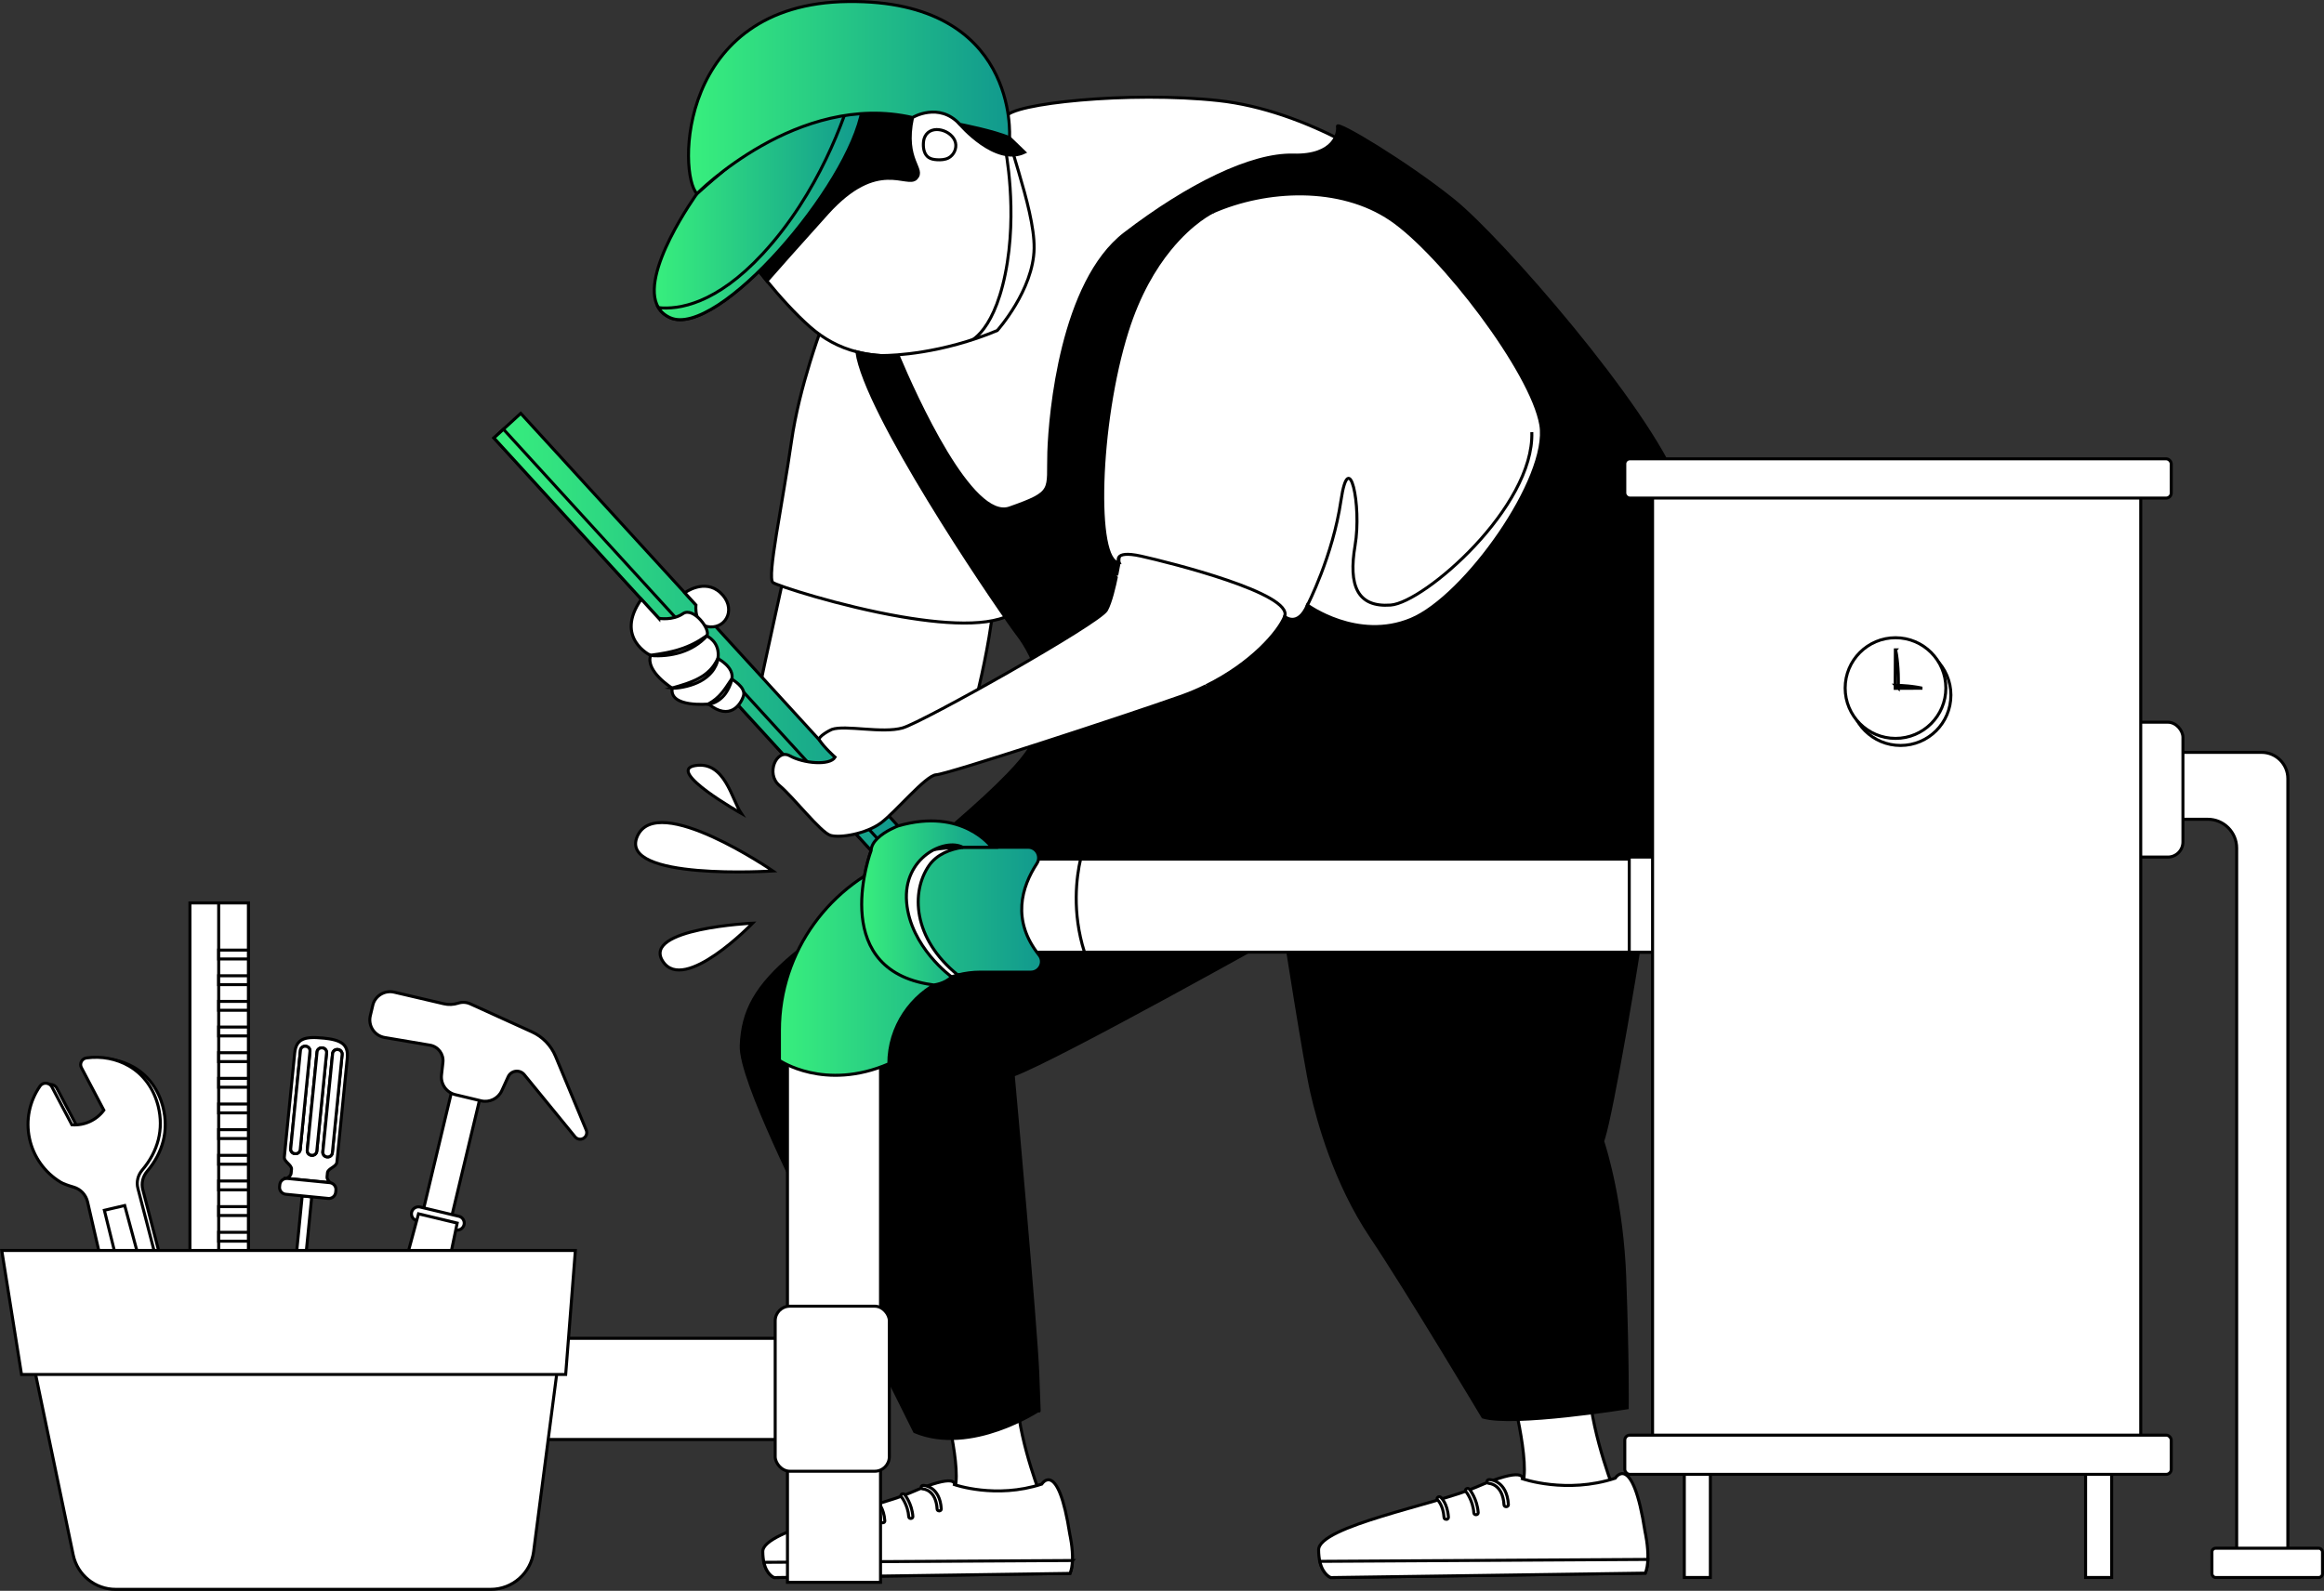 <?xml version="1.0" encoding="UTF-8"?>
<svg xmlns="http://www.w3.org/2000/svg" xmlns:xlink="http://www.w3.org/1999/xlink" id="Layer_2" viewBox="0 0 773.14 529.39">
  <rect x="0" y="0" width="773.14" height="529.39" fill="#333333" stroke="none"/>
  <defs>
    <style>.cls-1{fill:url(#New_Gradient_Swatch_2);}.cls-1,.cls-2,.cls-3,.cls-4,.cls-5,.cls-6,.cls-7,.cls-8,.cls-9{stroke:#000;stroke-miterlimit:10;}.cls-3{fill:#fff;}.cls-4{fill:url(#New_Gradient_Swatch_2-4);}.cls-5{fill:url(#New_Gradient_Swatch_2-3);}.cls-6{fill:url(#New_Gradient_Swatch_2-2);}.cls-7{fill:url(#New_Gradient_Swatch_2-7);}.cls-8{fill:url(#New_Gradient_Swatch_2-6);}.cls-9{fill:url(#New_Gradient_Swatch_2-5);}</style>
    <linearGradient id="New_Gradient_Swatch_2" x1="164.31" y1="210.31" x2="298.75" y2="210.31" gradientUnits="userSpaceOnUse">
      <stop offset="0" stop-color="#38ef7d"></stop>
      <stop offset="1" stop-color="#11998e"></stop>
    </linearGradient>
    <linearGradient id="New_Gradient_Swatch_2-2" y1="235.12" x2="308.29" y2="235.12" xlink:href="#New_Gradient_Swatch_2"></linearGradient>
    <linearGradient id="New_Gradient_Swatch_2-3" x1="217.65" y1="67.97" x2="287.05" y2="67.97" xlink:href="#New_Gradient_Swatch_2"></linearGradient>
    <linearGradient id="New_Gradient_Swatch_2-4" x1="219.05" y1="67.99" x2="287.05" y2="67.99" xlink:href="#New_Gradient_Swatch_2"></linearGradient>
    <linearGradient id="New_Gradient_Swatch_2-5" x1="229.05" y1="32.47" x2="335.87" y2="32.47" xlink:href="#New_Gradient_Swatch_2"></linearGradient>
    <linearGradient id="New_Gradient_Swatch_2-6" x1="259.3" y1="319.89" x2="346.45" y2="319.89" xlink:href="#New_Gradient_Swatch_2"></linearGradient>
    <linearGradient id="New_Gradient_Swatch_2-7" x1="286.67" y1="300.48" x2="329.93" y2="300.48" xlink:href="#New_Gradient_Swatch_2"></linearGradient>
  </defs>
  <g id="Layer_1-2">
    <g>
      <g>
        <g>
          <path class="cls-3" d="M502.18,460.32s7.55,27.75,4,34.33c-3.55,6.58,17.78,13.57,23.43,8.82s7.93-5.97,7.93-5.97c0,0-7.82-19.26-8.86-35.01-1.04-15.75-26.5-2.16-26.5-2.16Z"></path>
          <g>
            <path class="cls-3" d="M548.2,518.95c-.06,1.65-.3,3.26-.84,4.55l-104.61,1.48s-2.65-.85-3.68-5.4c-.24-1.06-.39-2.31-.4-3.8-.05-7.91,39.22-15.15,52.19-20.8,16.76-7.3,15.59-2.89,15.59-2.89,0,0,14.65,5.16,30.89-.18,0,0,5.75-9.26,9.94,17.88,0,0,1.09,4.74,.92,9.15Z"></path>
            <path class="cls-3" d="M548.2,518.95c-.06,1.65-.3,3.26-.84,4.55l-104.61,1.48s-2.65-.85-3.68-5.4l109.13-.64Z"></path>
            <path class="cls-3" d="M491.04,504.06c-.39,0-.71-.26-.73-.6-.28-4.2-2.62-7.1-2.65-7.13-.23-.29-.16-.68,.17-.89s.79-.14,1.02,.15c.11,.13,2.61,3.24,2.91,7.8,.02,.35-.28,.65-.69,.67-.01,0-.03,0-.04,0Z"></path>
            <path class="cls-3" d="M481.13,505.6c-.39,0-.71-.26-.73-.6-.27-4.09-2.11-5.83-2.13-5.84-.28-.25-.27-.65,.03-.9,.29-.24,.75-.24,1.03,.01,.09,.08,2.23,2.04,2.53,6.65,.02,.35-.28,.65-.69,.67-.01,0-.03,0-.04,0Z"></path>
            <path class="cls-3" d="M501.08,501.39c-.39,0-.71-.26-.73-.6-.41-6.92-4.91-7.14-4.96-7.15-.4-.01-.72-.31-.7-.66,.02-.35,.36-.62,.76-.61,.24,0,5.89,.28,6.36,8.35,.02,.35-.29,.65-.69,.67-.01,0-.02,0-.03,0Z"></path>
          </g>
        </g>
        <g>
          <path class="cls-3" d="M313.48,464.16s7.1,26.1,3.76,32.29c-3.34,6.19,16.72,12.76,22.04,8.3,5.31-4.47,7.46-5.62,7.46-5.62,0,0-7.36-18.12-8.34-32.93-.98-14.82-24.92-2.04-24.92-2.04Z"></path>
          <g>
            <path class="cls-3" d="M356.77,519.31c-.06,1.56-.28,3.07-.79,4.28l-98.39,1.39s-2.5-.8-3.46-5.08c-.22-.99-.36-2.17-.37-3.57-.04-7.44,36.89-14.25,49.09-19.57,15.77-6.87,14.66-2.72,14.66-2.72,0,0,13.78,4.85,29.06-.17,0,0,5.41-8.71,9.35,16.82,0,0,1.03,4.46,.87,8.61Z"></path>
            <path class="cls-3" d="M356.77,519.31c-.06,1.56-.28,3.07-.79,4.28l-98.39,1.39s-2.5-.8-3.46-5.08l102.65-.6Z"></path>
            <path class="cls-3" d="M303.01,505.31c-.36,0-.67-.24-.69-.56-.26-3.95-2.47-6.68-2.49-6.71-.22-.27-.15-.64,.16-.83s.74-.13,.96,.14c.1,.12,2.46,3.05,2.74,7.33,.02,.33-.27,.61-.65,.63-.01,0-.02,0-.04,0Z"></path>
            <path class="cls-3" d="M293.68,506.75c-.36,0-.67-.24-.69-.56-.26-3.85-1.98-5.48-2-5.5-.26-.24-.25-.62,.02-.84,.27-.23,.7-.22,.97,.01,.09,.08,2.09,1.92,2.38,6.26,.02,.33-.27,.61-.65,.63-.01,0-.02,0-.04,0Z"></path>
            <path class="cls-3" d="M312.45,502.79c-.37,0-.67-.25-.69-.57-.38-6.51-4.62-6.72-4.66-6.72-.38-.01-.68-.29-.66-.62,.01-.33,.34-.58,.71-.58,.23,0,5.54,.26,5.99,7.85,.02,.33-.27,.61-.65,.63-.01,0-.02,0-.03,0Z"></path>
          </g>
        </g>
        <path class="cls-3" d="M323.17,238.69c-.43,1.3-21.03,15.36-34.01,20.68-6.06-.77-11.94-1.87-17.25-3.16-4.7-3.98-9.76-9.61-13.55-14.59-3.7-4.86-6.2-9.1-6-10.59,.3-2.31,3.17-15.45,5.65-26.72,1.95-8.9,3.66-16.65,3.66-17.01,0,0,64.23-10.39,68.27,0,4.03,10.39-6.22,49.75-6.77,51.39Z"></path>
        <path class="cls-3" d="M338.75,202.59c-6.05,6.17-22.35,5.48-38.81,2.66-20.7-3.55-41.65-10.48-42.8-11.39-2.07-1.64,3.16-25.97,6.17-47.01,1.3-9.09,3.76-18.47,6.13-26.21,3.13-10.19,6.11-17.52,6.11-17.52,0,0,30.39-3.83,41.06-1.64,10.66,2.18,35.81,87.2,22.14,101.12Z"></path>
        <polygon class="cls-1" points="298.75 274.88 298.74 274.88 292.93 280.19 292.93 280.19 289.81 283.05 164.31 145.74 167.48 142.83 173.24 137.56 298.75 274.88"></polygon>
        <path class="cls-6" d="M308.29,327.41c-32.87-6.06-18.48-44.36-18.48-44.36l-125.5-137.31,3.18-2.9,124.41,136.22,1.04,1.14h0c-.11,.44-9.95,38.06,15.36,47.21Z"></path>
        <path class="cls-3" d="M227.81,197.26s6.6-4.9,11.87,0c5.27,4.9,2.22,11.61-3.38,11.37-5.6-.24-4.77-7.3-4.77-7.3l-3.72-4.07Z"></path>
        <path class="cls-3" d="M219.17,205.76s4.58,.84,8.05-1.56c3.47-2.4,9.43,5.51,7.89,7.43,0,0,4.57,1.92,3.73,7.55,0,0,5.52,2.79,4.62,6.85,0,0,4.73,2.62,3.89,5.49s-4.55,8.51-11.62,2.76c0,0-13.18,1.32-12.1-5.27,0,0-8.99-5.63-7.19-10.9,0,0-12.17-5.78-3.09-18.7l5.82,6.37Z"></path>
        <path class="cls-3" d="M216.44,218.04c1.72-.22,3.38-.48,5.01-.79,.81-.18,1.62-.32,2.42-.54,.8-.19,1.59-.4,2.36-.67,.78-.24,1.55-.51,2.3-.83,.76-.29,1.5-.65,2.23-1.01,1.47-.73,2.86-1.63,4.3-2.61l.08,.07c-1.16,1.25-2.48,2.37-3.94,3.26-1.45,.91-3.02,1.61-4.65,2.14-1.63,.52-3.32,.85-5.02,1.03-1.7,.17-3.41,.22-5.12,.05v-.11Z"></path>
        <path class="cls-3" d="M223.62,228.95c1.59-.45,3.13-.9,4.62-1.41,.74-.28,1.48-.52,2.19-.84,.71-.3,1.42-.61,2.08-.99,1.35-.71,2.57-1.6,3.63-2.67l.39-.41c.12-.15,.24-.29,.37-.44,.13-.14,.24-.3,.36-.45,.11-.16,.24-.31,.34-.47,.46-.64,.8-1.35,1.2-2.09l.11,.02c-.19,.79-.42,1.58-.78,2.32-.36,.73-.78,1.44-1.31,2.07-.52,.63-1.1,1.21-1.74,1.72-.64,.51-1.33,.96-2.04,1.35-1.44,.77-2.99,1.33-4.57,1.72-1.58,.39-3.2,.64-4.83,.68v-.11Z"></path>
        <path class="cls-3" d="M235.72,234.22c.92-.5,1.69-1.03,2.4-1.62,.71-.58,1.33-1.22,1.92-1.9l.43-.52c.15-.17,.27-.37,.41-.55,.3-.35,.53-.76,.82-1.14,.15-.19,.25-.4,.4-.6l.42-.61c.27-.42,.53-.85,.88-1.26l.1,.03-.44,1.44-.29,.7c-.1,.23-.18,.47-.3,.69-.24,.44-.44,.9-.73,1.32-.14,.21-.26,.43-.42,.63l-.47,.59c-.66,.76-1.43,1.43-2.3,1.94-.87,.51-1.82,.89-2.84,.99v-.11Z"></path>
        <path class="cls-3" d="M321.55,34.62c-1.95-.52-15.32-1.7-28.85-.87-8.36,.51-16.78,1.79-22.63,4.47-3.48,1.59-6.05,3.69-7.14,6.41-.13,.32-.26,.64-.39,.96-6.02,14.64-16.97,34.78-16.97,34.78-.35,0,3.78,6.05,9.57,13.13,4.25,5.19,9.4,10.94,14.33,15.27,4.52,3.97,9.6,6.79,15.59,8.32,4.11,1.05,8.65,1.49,13.74,1.27,6.58-.29,14.08-1.68,22.75-4.29,25.12-7.56,34.52-26.76,35.34-38.81,.82-12.05-31.46-39.63-35.34-40.65Z"></path>
        <path class="cls-3" d="M321.55,114.08s8.58-1.84,12.87-22.88,0-41.87,0-41.87c0,0,9.8-2.66,12.46,0,2.66,2.66-1.04,56.99-6.04,59.44-4.99,2.45-19.29,5.31-19.29,5.31Z"></path>
        <path class="cls-3" d="M519.69,153.91c-7.76,35.54-30.64,67.41-48.2,68.22-17.57,.82-105.61-12.87-125.22-27.37-9.07-6.71-21.17-23.58-31.55-39.77-6.13-9.57-11.66-18.89-15.61-25.74-3.82-6.62-6.17-10.93-6.17-10.93,0,0,.25,0,.72,0,3.52-.02,19.55-.59,38.11-8.33,0,0,12.05-13.47,12.26-27.36,.2-13.89-10.76-39.22-9.36-43.71,1.39-4.49,41.23-8.65,70.64-5.45,29.41,3.2,57.81,22,67.81,30.98,10.01,8.99,54.34,53.93,46.57,89.47Z"></path>
        <path class="cls-2" d="M304.8,59.34c-3.07,3.27-12.68-7.16-29.62,11.64-10.56,11.72-16.82,18.83-20.05,22.52-5.79-7.08-9.92-13.13-9.57-13.13,0,0,10.95-20.14,16.97-34.78,2.65-2.81,5.24-5.31,7.53-7.37,3.17-2.86,5.77-4.89,7.16-5.75,3.74-2.32,10-.86,15.48,1.28,5.89,2.29,10.87,5.37,10.87,5.37-3.06,14.5,4.29,16.95,1.23,20.22Z"></path>
        <path class="cls-2" d="M319.3,41.36s11.83,13.92,21.54,9.31l-5.01-4.83s-6.32-13.67-8.36-13.37-8.17,8.89-8.17,8.89Z"></path>
        <path class="cls-2" d="M540.52,425.38c1.02,27.58,.82,43.1,.82,43.1,0,0-37.99,6.13-48,3.07,0,0-25.13-42.08-37.18-60.05-12.05-17.98-17.57-38.4-19.81-48.21-2.25-9.8-8.99-53.31-8.99-53.31,0,0-75.37,42.28-90.28,47.8,0,0,0,.02,0,.07,.25,2.79,7.56,83.61,8.16,99.08,.61,15.73,.44,12.31,.44,12.31,0,0-22.55,15.06-41.39,7.18,0,0-24.41-48.79-30.54-62.06-6.12-13.28-27.57-54.95-27.16-66.39,.41-11.44,4.9-19.81,17.36-30.23,10.53-8.81,53.18-41.11,71.42-60.02,3.34-3.46,5.86-6.47,7.22-8.81,8.79-15.12,1.43-30.64-4.08-37.79-.27-.35-.66-.88-1.15-1.56-8.68-12-49.44-72.27-52.3-92.45,4.11,1.05,8.65,1.49,13.74,1.27,5.77,13.67,24.45,55.1,37.07,50.66,15.09-5.31,12.64-5.72,13.05-18.59,.41-12.87,4.29-56.58,25.33-72.72,21.04-16.13,42.08-26.49,55.97-26.12,13.89,.38,15.12-7.67,14.71-9.57-.41-1.9,22.88,11.99,38.61,24.65,15.73,12.66,64.75,68.84,74.76,94.98,10.01,26.15-19.81,201-24.71,216.72-.15,.49-.29,.94-.43,1.37,1.07,3.27,6.45,20.8,7.37,45.61Z"></path>
        <path class="cls-5" d="M286.82,36.46c-4.29,25.53-48.2,76.4-63.93,69.24-1.75-.8-3.01-1.93-3.84-3.31-6.68-11.02,12.83-37.95,12.83-37.95,0,0,40.06-36.19,51.9-34.85,2.56,.29,3.8,2.33,3.04,6.87Z"></path>
        <path class="cls-4" d="M286.82,36.46c-4.29,25.53-48.2,76.4-63.93,69.24-1.75-.8-3.01-1.93-3.84-3.31,6.68,.69,19.16-1.14,34.69-17.93,18.75-20.27,27.34-45.47,30.05-54.87,2.56,.29,3.8,2.33,3.04,6.87Z"></path>
        <path class="cls-9" d="M231.88,64.44s33.5-34.11,71.7-25.33c0,0,8.78-5.31,15.73,2.25,0,0,11.41,2.21,16.53,4.48,0,0,3.32-45.94-53.67-45.33-56.99,.61-56.62,57.81-50.29,63.93Z"></path>
        <path class="cls-3" d="M427.37,205.15c-2.03,5.11-11.01,15.6-26.09,23.02h0c-2.68,1.33-5.56,2.55-8.62,3.63-20.3,7.15-77.7,25.9-81.18,26.02-3.48,.12-13.72,12.64-18.54,16.12-4.82,3.48-13.35,5.02-16.64,4.06-3.29-.97-12.37-12.76-17.01-16.62-4.64-3.87-.97-12.37,3.48-9.86,4.45,2.51,13.31,3.35,15.04,.45,0,0-3.61-3.18-5.21-5.7-.69-1.09,3.61-3.35,4.11-3.53,4.53-1.59,16.79,1.43,23.55-.5,6.77-1.93,65.53-34.98,67.84-39.24,1.41-2.57,2.64-7.81,3.4-11.54,.49-2.43,.78-4.23,.78-4.23-1.82-15.19,53.55-8.98,53.55-8.98,0,0,3.93,20.88,1.54,26.89Z"></path>
        <path class="cls-3" d="M371.5,191.46c.49-2.43,.78-4.23,.78-4.23-1.82-15.19,53.55-8.98,53.55-8.98,0,0,3.93,20.88,1.54,26.89-2.03,5.11-11.01,15.6-26.09,23.02"></path>
        <path class="cls-3" d="M469.44,206.1c-17.91,7.46-34.47-4.75-34.47-4.75-3.26,7.6-7.6,3.8-7.6,3.8,2.99-7.6-37.99-17.91-47.76-20.08-9.77-2.17-7.33,2.17-7.33,2.17-8.14,0-7.06-46.14,2.71-77.08,3.88-12.28,9.16-21.06,14.13-27.17h0c7.54-9.29,14.34-12.45,14.34-12.45,17.88-7.87,42.37-8.95,59.2,2.44,16.83,11.4,46.95,50.76,49.94,68.4,2.98,17.64-25.24,57.27-43.16,64.73Z"></path>
        <path class="cls-3" d="M403.46,70.53c17.88-7.87,42.37-8.95,59.2,2.44,16.83,11.4,46.95,50.76,49.94,68.4,2.98,17.64-25.24,57.27-43.16,64.73-17.91,7.46-34.47-4.75-34.47-4.75,0,0,8.42-16.28,11.13-34.74,2.71-18.46,6.96,1.63,4.7,14.93-2.26,13.3,.73,20.63,11.85,19.81,11.13-.82,47.77-32.57,46.95-57.54"></path>
        <path class="cls-3" d="M307.67,45.52c-.35,.74-.47,1.58-.49,2.4-.05,1.67,.37,3.54,1.75,4.48,.81,.55,1.82,.7,2.8,.76,1.28,.07,2.62,0,3.77-.58,1.81-.92,2.85-3.16,2.37-5.13-.99-4.07-8.09-6.35-10.2-1.93Z"></path>
      </g>
      <g>
        <path class="cls-3" d="M54.35,487.02c-2.68-1.63-4.57-4.2-5.32-7.26l-18.26-79.37c-.55-2.37-2.33-4.27-4.67-4.94-2.11-.62-3.5-1.14-4.35-1.66-5.26-3.19-9.01-8.47-10.3-14.49-1.3-6.1-.06-12.3,3.5-17.45,.44-.64,1.17-1,1.95-.97,.79,.03,1.61,.49,1.98,1.2l6.67,12.65c4.19,.29,8.15-1.54,10.63-4.85l-7.45-14.14c-.35-.65-.35-1.42-.01-2.08,.34-.65,.97-1.1,1.7-1.19,5.03-.67,9.94,.27,14.19,2.72,4.78,2.79,8.22,7.53,9.67,13.42,1.85,7.56,0,14.88-5.35,21.2-1.44,1.7-1.97,3.96-1.42,6.07l20.53,79.19c.74,3.03,.24,6.28-1.37,8.92-2.57,4.23-8.09,5.58-12.32,3.02Z"></path>
        <path class="cls-3" d="M52.72,486.6c-2.68-1.63-4.57-4.2-5.32-7.26l-18.26-79.37c-.55-2.37-2.33-4.27-4.67-4.94-2.11-.62-3.5-1.14-4.35-1.66-5.26-3.19-9.01-8.47-10.3-14.49-1.3-6.1-.06-12.3,3.5-17.45,.44-.64,1.17-1,1.95-.97,.79,.03,1.61,.49,1.98,1.2l6.67,12.65c4.19,.29,8.15-1.54,10.63-4.85l-7.45-14.14c-.35-.65-.35-1.42-.01-2.08,.34-.65,.97-1.1,1.7-1.19,5.03-.67,9.94,.27,14.19,2.72,4.78,2.79,8.22,7.53,9.67,13.42,1.85,7.56,0,14.88-5.35,21.2-1.44,1.7-1.97,3.96-1.42,6.07l20.53,79.19c.74,3.03,.24,6.28-1.37,8.92-2.57,4.23-8.09,5.58-12.32,3.02Z"></path>
        <polygon class="cls-3" points="41.49 401.17 57.4 460.2 49.37 462.01 34.72 402.75 41.49 401.17"></polygon>
      </g>
      <g>
        <rect class="cls-3" x="167.37" y="445.36" width="106.26" height="33.67" rx="2.94" ry="2.94"></rect>
        <path class="cls-3" d="M744.1,250.37h-24.88v22.26h15.27c5.3,0,9.6,4.3,9.6,9.6v237.85h17.02V259.1c0-4.82-3.91-8.73-8.73-8.73h-8.29Z"></path>
        <rect class="cls-3" x="686.93" y="240.33" width="39.28" height="44.88" rx="5.02" ry="5.02"></rect>
        <rect class="cls-3" x="261.97" y="326.93" width="30.96" height="199.63"></rect>
        <rect class="cls-3" x="335.37" y="285.9" width="222.16" height="30.96"></rect>
        <path class="cls-3" d="M360.77,316.86h-25.4v-30.96h24.1c-1.34,5.85-2.93,17.6,1.3,30.96Z"></path>
        <path class="cls-8" d="M345.7,317.87c1.82,2.27,.16,5.63-2.74,5.63h-16.77c-2.6,0-5.12,.33-7.53,.95-1.75,.45-3.44,1.05-5.06,1.79-10.54,4.82-17.91,15.47-17.91,27.76-21.4,9.24-36.39-1.13-36.39-1.13v-9.92c0-26.46,17.08-49.13,40.76-57.53,6.34-2.25,13.16-3.47,20.25-3.47h21.73c2.78,0,4.42,3.09,2.9,5.42-5.05,7.73-8.52,18.9,.76,30.5Z"></path>
        <rect class="cls-3" x="257.89" y="434.67" width="37.97" height="54.92" rx="4.85" ry="4.85"></rect>
        <rect class="cls-3" x="542.01" y="285.21" width="15.52" height="31.65"></rect>
        <rect class="cls-3" x="549.77" y="159.76" width="162.4" height="324.35"></rect>
        <rect class="cls-3" x="693.83" y="487.33" width="8.67" height="37.62"></rect>
        <rect class="cls-3" x="560.33" y="487.33" width="8.67" height="37.62"></rect>
        <rect class="cls-3" x="540.53" y="152.69" width="181.79" height="13.05" rx="1.67" ry="1.67"></rect>
        <rect class="cls-3" x="540.53" y="477.58" width="181.79" height="13.05" rx="1.67" ry="1.67"></rect>
        <rect class="cls-3" x="735.85" y="515.21" width="36.79" height="9.74" rx="1.24" ry="1.24"></rect>
        <path class="cls-3" d="M318.65,324.45c-1.75,.45-3.44,1.05-5.06,1.79-3.96-2.79-8.56-7.09-11.28-10.82-4.18-5.74-8.81-22.01-2.26-29.99,6.34-2.25,13.16-3.47,20.25-3.47h.07c-4.16,.62-8.69,2.25-11.36,6.15-5.93,8.63-5.47,24.12,9.64,36.35Z"></path>
        <path class="cls-7" d="M329.93,281.95h-9.63c-5.94-3.18-19.95,3.37-18.69,18.3,1.26,14.93,14.94,24.81,14.94,24.81-2.19,2.32-5.9,2.71-5.9,2.71-.82-.1-1.61-.23-2.37-.37-32.87-6.06-18.48-44.36-18.48-44.36,.05-1.5,.91-2.85,2.08-4,2.58-2.54,6.67-4.1,6.85-4.17,0,0,0,0,0,0,21.55-6.31,31.18,7.07,31.18,7.07Z"></path>
        <path class="cls-3" d="M246.58,270.66s-25.24-14.22-15.35-15.88c9.9-1.65,12.2,11.25,15.35,15.88Z"></path>
        <path class="cls-3" d="M257.14,289.84s-51.73,3.34-45.11-11.56c6.61-14.9,45.11,11.56,45.11,11.56Z"></path>
        <path class="cls-3" d="M250.39,307.21s-36.96,1.72-29.89,12.68c7.07,10.97,29.89-12.68,29.89-12.68Z"></path>
        <circle class="cls-3" cx="632.27" cy="231.32" r="16.75"></circle>
        <circle class="cls-3" cx="630.59" cy="228.97" r="16.75"></circle>
        <path class="cls-3" d="M630.64,216.26c.24,1.06,.39,2.12,.51,3.18,.13,1.06,.21,2.12,.28,3.18l.08,1.59c.02,.53,.02,1.06,.03,1.59,.03,1.06,0,2.12-.02,3.18l-.94-.94c.71,.02,1.41,.06,2.12,.09,.71,.04,1.41,.11,2.12,.16,.71,.08,1.41,.14,2.12,.26,.71,.09,1.41,.22,2.12,.37v.11l-8.47,.04h-.1s0-.1,0-.1c0-1.06-.02-2.12,0-3.18l.02-3.18,.03-6.36h.11Z"></path>
      </g>
      <g>
        <path class="cls-3" d="M107.36,345.44c-6.03-.6-8.85,.24-9.33,5.06-.48,4.82-3.24,32.54-3.44,34.53-.16,1.58,2.53,2.62,2.39,4.06-.1,1.05-.09,.91-.13,1.33-.07,.75-.72,1.24-1.41,1.74,.05,0,.1,0,.15,0l14.11,1.4s.1,.01,.15,.02c-.58-.63-1.12-1.24-1.04-1.99,.04-.42,.03-.28,.13-1.33,.14-1.44,2.98-1.93,3.14-3.51,.2-2,2.96-29.71,3.44-34.53,.48-4.82-2.12-6.2-8.15-6.8Zm-9.17,38.47h-.12c-.84-.1-1.45-.84-1.37-1.69l3.25-32.67c.08-.84,.83-1.45,1.67-1.37h.12c.84,.1,1.45,.84,1.37,1.69l-3.25,32.67c-.08,.84-.83,1.45-1.67,1.37Zm5.52,.55h-.12c-.84-.1-1.45-.84-1.37-1.69l3.25-32.67c.08-.84,.83-1.45,1.67-1.37h.12c.84,.1,1.45,.84,1.37,1.69l-3.25,32.67c-.08,.84-.83,1.45-1.67,1.37Zm6.84-.86c-.08,.84-.83,1.45-1.67,1.37h-.12c-.84-.1-1.45-.84-1.37-1.69l3.25-32.67c.08-.84,.83-1.45,1.67-1.37h.12c.84,.1,1.45,.84,1.37,1.69l-3.25,32.67Z"></path>
        <path class="cls-3" d="M94.18,365.52h32.84c.84,0,1.53,.69,1.53,1.53v.12c0,.84-.69,1.53-1.53,1.53h-32.83c-.84,0-1.53-.69-1.53-1.53v-.12c0-.84,.69-1.53,1.53-1.53Z" transform="translate(-265.63 440.93) rotate(-84.33)"></path>
        <path class="cls-3" d="M89.01,365.01h32.84c.84,0,1.53,.69,1.53,1.53v.12c0,.84-.69,1.53-1.53,1.53h-32.84c-.84,0-1.53-.69-1.53-1.53v-.12c0-.84,.69-1.53,1.53-1.53Z" transform="translate(-269.8 435.2) rotate(-84.32)"></path>
        <path class="cls-3" d="M83.49,364.46h32.84c.84,0,1.53,.69,1.53,1.53v.12c0,.84-.69,1.53-1.53,1.53h-32.84c-.84,0-1.53-.69-1.53-1.53v-.12c0-.84,.69-1.53,1.53-1.53Z" transform="translate(-274.2 429.36) rotate(-84.34)"></path>
        <polygon class="cls-3" points="93.96 464.05 91.12 466.81 92.28 477.46 94.2 477.65 96.13 477.84 99.36 467.63 97.12 464.37 103.7 398.28 100.54 397.96 93.96 464.05"></polygon>
        <path class="cls-3" d="M95.59,392.17s-.1,0-.15,0c-1.2-.04-2.24,.85-2.36,2.06l-.07,.68c-.13,1.26,.79,2.38,2.06,2.51l5.47,.54,3.16,.31,5.47,.54c1.26,.13,2.38-.79,2.51-2.06l.07-.68c.12-1.21-.72-2.29-1.91-2.49-.05,0-.1-.02-.15-.02l-14.11-1.4Z"></path>
      </g>
      <g>
        <rect class="cls-3" x="128.31" y="379.65" width="43.71" height="9.68" transform="translate(-258.71 441.16) rotate(-76.56)"></rect>
        <path class="cls-3" d="M151.57,409.28l-12.9-3.08c-1.25-.3-2.02-1.56-1.72-2.81h0c.3-1.25,1.56-2.02,2.81-1.72l12.9,3.08c1.25,.3,2.02,1.56,1.72,2.81h0c-.3,1.25-1.56,2.02-2.81,1.72Z"></path>
        <path class="cls-3" d="M129.83,471.69h0c-4.63-1.11-7.39-5.86-6.07-10.43l15.47-57.33,12.87,3.08-12.13,58.13c-.89,4.68-5.5,7.66-10.13,6.55Z"></path>
        <path class="cls-3" d="M124.01,334.58l-.82,3.43c-.8,3.35,1.4,6.67,4.79,7.25l15.04,2.54c2.74,.46,4.64,2.98,4.33,5.74l-.47,4.18c-.34,3.04,1.64,5.85,4.61,6.56l8.54,2.04c2.81,.67,5.71-.74,6.91-3.37l2.11-4.62c.98-2.15,3.89-2.53,5.38-.69l16.88,20.66c.67,.82,1.83,1.04,2.75,.53h0c.98-.54,1.4-1.73,.97-2.76l-10.22-24.58c-1.5-3.61-4.31-6.51-7.87-8.12l-20.51-9.32c-1.26-.57-2.7-.65-4.02-.22h0c-1.54,.5-3.19,.57-4.76,.2l-16.52-3.86c-3.19-.74-6.38,1.23-7.14,4.41Z"></path>
      </g>
      <g>
        <rect class="cls-3" x="63.18" y="300.48" width="19.47" height="190.77"></rect>
        <rect class="cls-3" x="72.75" y="300.48" width="9.89" height="190.77"></rect>
        <g>
          <rect class="cls-3" x="72.75" y="316.17" width="9.89" height="2.95"></rect>
          <rect class="cls-3" x="72.75" y="324.71" width="9.89" height="2.95"></rect>
          <rect class="cls-3" x="72.75" y="333.24" width="9.89" height="2.95"></rect>
          <rect class="cls-3" x="72.75" y="341.78" width="9.89" height="2.95"></rect>
          <rect class="cls-3" x="72.75" y="350.32" width="9.89" height="2.95"></rect>
          <rect class="cls-3" x="72.75" y="358.85" width="9.89" height="2.95"></rect>
          <rect class="cls-3" x="72.75" y="367.39" width="9.89" height="2.95"></rect>
          <rect class="cls-3" x="72.75" y="375.93" width="9.89" height="2.95"></rect>
          <rect class="cls-3" x="72.75" y="384.47" width="9.89" height="2.95"></rect>
          <rect class="cls-3" x="72.75" y="393" width="9.89" height="2.95"></rect>
          <rect class="cls-3" x="72.75" y="401.54" width="9.89" height="2.95"></rect>
          <rect class="cls-3" x="72.75" y="410.08" width="9.89" height="2.95"></rect>
          <rect class="cls-3" x="72.75" y="418.61" width="9.89" height="2.95"></rect>
          <rect class="cls-3" x="72.75" y="427.15" width="9.89" height="2.95"></rect>
          <rect class="cls-3" x="72.75" y="435.69" width="9.89" height="2.95"></rect>
          <rect class="cls-3" x="72.75" y="444.23" width="9.89" height="2.95"></rect>
          <rect class="cls-3" x="72.75" y="452.76" width="9.89" height="2.95"></rect>
          <rect class="cls-3" x="72.75" y="461.3" width="9.89" height="2.95"></rect>
          <rect class="cls-3" x="72.75" y="469.84" width="9.89" height="2.95"></rect>
          <rect class="cls-3" x="72.75" y="478.37" width="9.89" height="2.95"></rect>
        </g>
      </g>
      <g>
        <path class="cls-3" d="M188.07,435.25l-6.86,52.71-3.69,28.38c-.93,7.18-7.05,12.55-14.29,12.55H38.46c-6.83,0-12.72-4.79-14.11-11.47l-11.19-53.74-5.7-27.36c-1.86-8.95,4.97-17.34,14.11-17.34H173.78c8.7,0,15.41,7.64,14.29,16.27Z"></path>
        <polygon class="cls-3" points="188.19 457.39 7.16 457.39 .59 416.12 191.41 416.12 188.19 457.39"></polygon>
      </g>
    </g>
  </g>
</svg>
